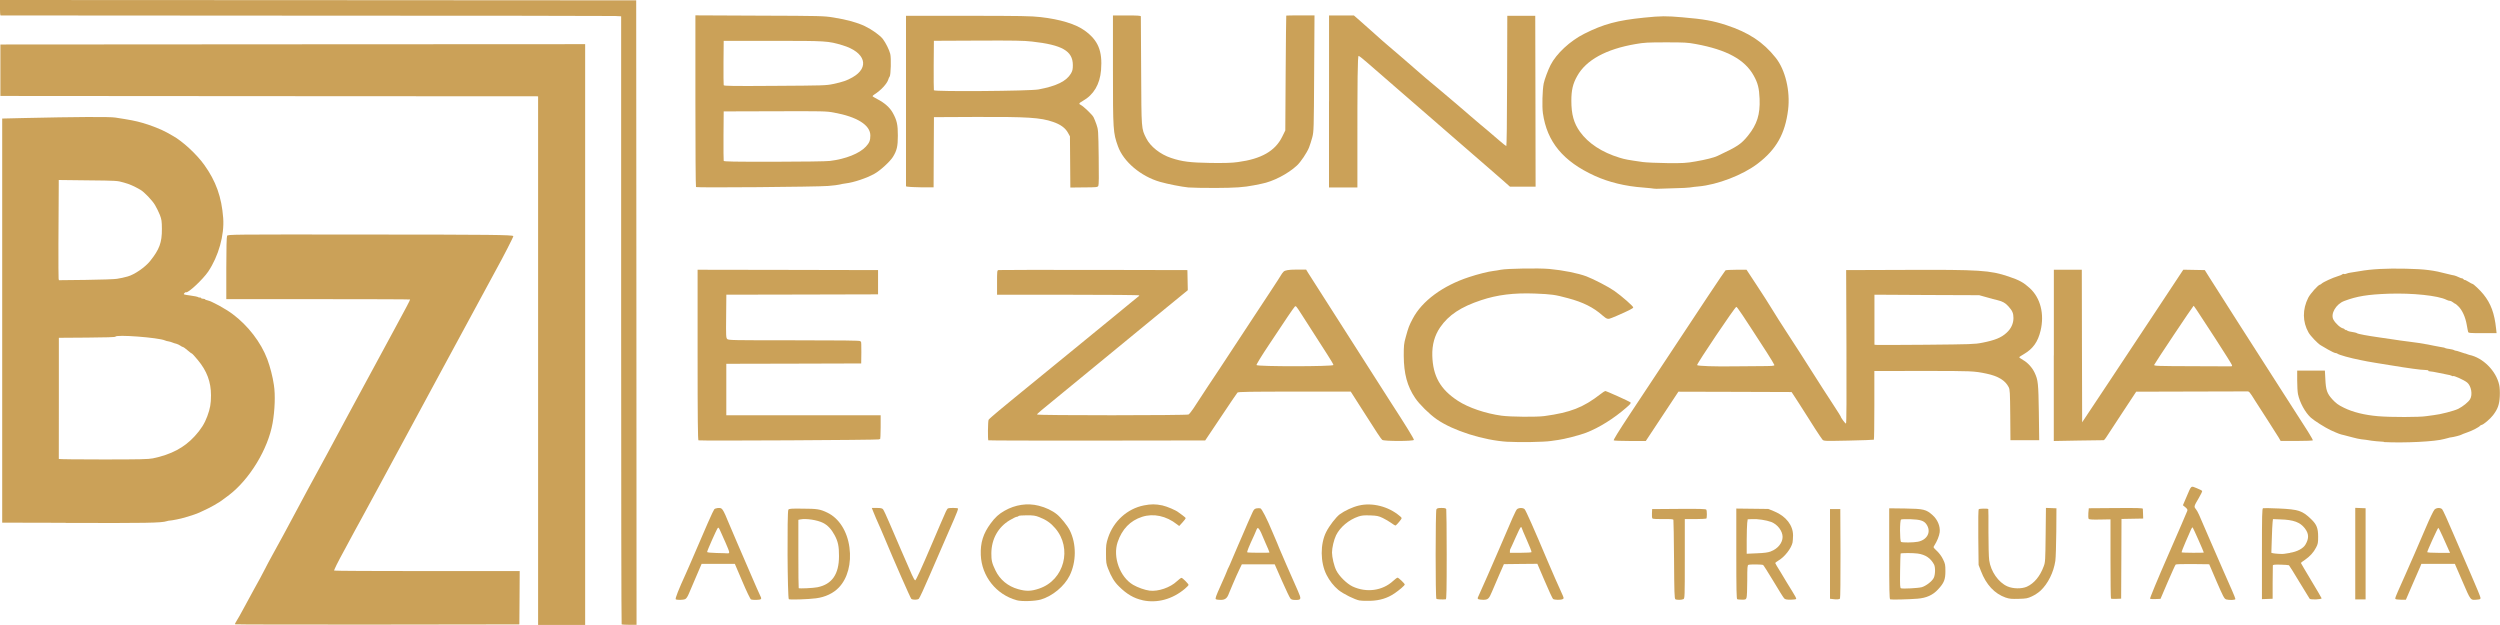 <?xml version="1.0" encoding="UTF-8"?> <svg xmlns="http://www.w3.org/2000/svg" id="a" viewBox="0 0 500 124.97"><defs><style>.ak{fill:#cba158;}</style></defs><g id="b"><g><path id="c" class="ak" d="m47,124.88c-.04-.06.09-.37.32-.71.22-.32.82-1.4,1.34-2.37s1.51-2.81,2.23-4.1c.72-1.28,1.62-2.93,1.98-3.66s1.12-2.15,1.66-3.12c.96-1.72,3.18-5.79,4.66-8.6,2.25-4.22,3.07-5.73,3.98-7.38.56-1,1.63-2.97,2.38-4.38,1.93-3.59,6.04-11.25,7.53-13.97.68-1.25,1.73-3.21,2.35-4.34s2.13-3.94,3.38-6.25c2.26-4.16,3.21-5.95,3.21-6.1,0-.04-8.26-.07-18.38-.07h-18.38v-6.19c0-4.04.06-6.28.16-6.47.15-.28.44-.29,27.96-.26,25.02.01,29.04.06,29.29.31.07.07-2.09,4.29-3.45,6.73-.75,1.35-3.82,7.04-11.14,20.58-1.9,3.51-3.63,6.73-3.85,7.13-.22.41-1.54,2.85-2.94,5.44s-2.72,5.04-2.94,5.44c-.22.41-1.54,2.85-2.94,5.44s-2.85,5.26-3.23,5.95-.94,1.72-1.25,2.28c-.65,1.21-1.32,2.47-1.94,3.6-1.53,2.79-2.23,4.23-2.15,4.31.04.06,8.42.1,18.6.1h18.5l-.03,5.34-.04,5.32-28.39.04c-15.61.01-28.42-.01-28.48-.06Z"></path><path id="d" class="ak" d="m107.62,72.11V19.26l-53.76-.03-53.78-.04v-10.29l58.48-.04,58.47-.03v116.15h-9.41v-52.85Z"></path><path id="e" class="ak" d="m124.33,124.86c-.06-.04-.1-27.43-.1-60.85V3.26l-1.21-.06c-.68-.03-28.58-.07-62.01-.07-33.43-.01-60.84-.03-60.9-.04-.07,0-.12-.69-.12-1.54V0l63.63.03,63.62.04.04,62.45.03,62.44h-1.44c-.79,0-1.5-.04-1.54-.1Z"></path><path id="f" class="ak" d="m203.33,120.04c-4.09-1.12-7-4.79-7.17-9.04-.1-2.46.49-4.31,1.98-6.32.88-1.21,1.65-1.9,2.79-2.54,2.13-1.21,4.56-1.57,6.81-1,1.4.35,2.71.97,3.65,1.73.81.66,2.1,2.26,2.57,3.21,1.35,2.71,1.32,6.31-.04,9.06-1.07,2.13-3.4,4.06-5.73,4.76-1.16.34-3.84.43-4.85.15Zm4.54-2.34c4.98-1.69,6.65-8.06,3.15-12.08-.88-1.03-1.79-1.66-3.15-2.19-.78-.31-1.18-.37-2.5-.37-.9,0-1.62.06-1.68.15-.04.09-.21.15-.34.15-.15,0-.78.31-1.4.68-2.32,1.38-3.65,3.76-3.68,6.6-.01,1.43.12,2,.82,3.44.88,1.84,2.48,3.18,4.53,3.75,1.62.46,2.62.43,4.23-.12Z"></path><path id="g" class="ak" d="m228.51,120.04c-1.72-.37-3.16-1.21-4.69-2.73-.96-.93-1.56-1.93-2.22-3.62-.35-.9-.4-1.21-.4-2.91-.01-1.73.03-2.03.41-3.22,1.09-3.32,3.85-5.82,7.17-6.48,1.43-.28,2.31-.28,3.68,0,.94.21,2.75.97,3.25,1.4.1.09.46.35.81.59.34.25.62.5.62.57s-.29.46-.65.85l-.65.71-.43-.32c-2.16-1.71-4.72-2.25-7-1.51-2.37.76-4,2.46-4.88,5.04-1.01,2.98.44,7,3.1,8.56.93.54,2.35,1.04,3.29,1.16,1.72.21,4.15-.62,5.48-1.9.4-.37.79-.66.9-.66.21,0,1.41,1.21,1.41,1.41,0,.09-.34.44-.74.78-2.5,2.1-5.54,2.93-8.48,2.29Z"></path><path id="h" class="ak" d="m271.96,120.11c-1-.18-3.29-1.32-4.28-2.12-.94-.78-1.78-1.84-2.38-3.03-1.25-2.47-1.28-6.16-.06-8.57.6-1.21,1.97-2.98,2.71-3.53.99-.72,2.57-1.46,3.82-1.75,2.66-.65,5.92.18,8.14,2.06.47.38.49.44.29.72-.41.57-1,1.22-1.12,1.22-.06,0-.46-.24-.85-.53-.41-.29-1.16-.74-1.69-.99-.84-.4-1.16-.46-2.5-.51-1.23-.04-1.71,0-2.35.22-1.93.65-3.68,2.13-4.48,3.76-.43.9-.81,2.5-.81,3.44s.41,2.69.85,3.57c.57,1.16,2.13,2.69,3.28,3.23,2.79,1.29,5.97.85,8.1-1.12.38-.35.78-.65.88-.65.21,0,1.44,1.18,1.44,1.37s-1.09,1.13-2.07,1.79c-1.38.94-2.93,1.41-4.76,1.47-.81.03-1.78,0-2.16-.07Z"></path><path id="i" class="ak" d="m135.15,119.85c-.16-.1.59-2.01,2.01-5.1.07-.16.47-1.06.87-1.98,3.13-7.34,4.62-10.69,4.82-10.91.24-.26,1.15-.37,1.44-.15.28.19.62.84,1.21,2.31.34.81,1.18,2.79,1.88,4.41s1.97,4.56,2.82,6.53c.84,1.98,1.68,3.85,1.84,4.18.24.47.25.6.09.71-.22.15-1.6.18-1.93.04-.13-.04-.91-1.66-1.73-3.6l-1.5-3.51h-6.65l-1.09,2.54c-.6,1.38-1.26,2.94-1.47,3.44-.24.57-.51.97-.72,1.06-.4.19-1.63.21-1.9.04Zm10.69-9.42c0-.15-.32-.99-.72-1.87s-.87-1.96-1.06-2.38c-.26-.6-.37-.74-.5-.59-.22.24-2.13,4.54-2.13,4.79,0,.12.56.18,1.88.22,1.03.01,2.01.06,2.21.07.24.01.32-.04.32-.25Z"></path><path id="j" class="ak" d="m157.77,119.85c-.28-.19-.37-17.52-.1-17.91.15-.21.54-.24,2.81-.21,2.98.01,3.54.1,5.01.81,2.32,1.12,3.97,3.72,4.4,6.95.43,3.19-.37,6.19-2.12,8.01-1.09,1.15-2.73,1.93-4.57,2.16-1.59.21-5.2.32-5.43.18Zm5.72-2.4c2.91-.59,4.31-2.6,4.31-6.23.01-1.94-.19-2.91-.88-4.19-.63-1.18-1.37-1.97-2.28-2.44-1.15-.59-3.41-.94-4.56-.71l-.41.09v6.79c0,3.75.03,6.84.07,6.87.12.12,2.91-.01,3.75-.18Z"></path><path id="k" class="ak" d="m182.27,119.79c-.18-.16-3.57-7.88-5.41-12.32-.22-.53-.53-1.25-.69-1.62-.84-1.87-1.23-2.79-1.5-3.48l-.31-.78h1.01c.76,0,1.06.06,1.23.26.13.13.72,1.41,1.32,2.82,1.12,2.62,3.48,8.09,4.43,10.22.28.65.59,1.18.69,1.18.16,0,1.26-2.4,3.37-7.35,1-2.37,2.25-5.25,2.76-6.4.13-.28.31-.56.38-.62.24-.16,1.97-.15,2.06.01.04.07-.29,1.01-.78,2.1-.47,1.07-1.32,3.01-1.88,4.31-.57,1.29-1.93,4.41-3,6.91-1.07,2.51-2.06,4.63-2.19,4.73-.29.24-1.21.24-1.5.01Z"></path><path id="l" class="ak" d="m243.18,119.84c-.18-.1.01-.63.97-2.76.65-1.44,1.23-2.78,1.29-2.98s.16-.43.22-.51c.06-.07.46-.97.87-1.98.43-1.01.93-2.16,1.1-2.57.19-.4.63-1.4.96-2.21.66-1.57,1.31-3.04,1.88-4.29.29-.65.43-.78.85-.87.26-.04.62-.04.76,0,.29.1,1.28,2.01,2.47,4.87.38.9.76,1.82.88,2.06.1.25.34.81.51,1.25.31.75,2.04,4.75,3.62,8.29.75,1.71.72,1.85-.46,1.85-.57,0-.82-.07-1.01-.28-.15-.16-.91-1.76-1.71-3.57l-1.44-3.28h-6.57l-.44.91c-.24.49-.53,1.12-.65,1.4-.1.26-.44,1.04-.75,1.73-.29.69-.63,1.5-.75,1.79-.34.96-.76,1.29-1.65,1.29-.43,0-.85-.06-.97-.13Zm10.72-9.34c0-.07-.41-1.06-.84-2-.21-.44-.47-1.07-.6-1.4-.32-.82-.68-1.44-.87-1.5-.07-.03-.24.16-.32.43-.1.26-.31.75-.46,1.07-1.01,2.16-1.46,3.26-1.35,3.37.09.09,4.44.12,4.44.03Z"></path><path id="m" class="ak" d="m287.28,119.76c-.21-.21-.19-17.51,0-17.89.13-.22.32-.28,1.01-.28.65,0,.88.06.96.24.04.13.09,4.23.09,9.12,0,7-.04,8.88-.18,8.91-.66.07-1.76.01-1.88-.09Z"></path><path id="n" class="ak" d="m295.67,119.84c-.18-.12-.18-.21.03-.63.57-1.23,2.78-6.25,4.09-9.31,2.69-6.34,3.35-7.79,3.6-8.04.15-.16.49-.26.79-.26.34,0,.63.1.76.26.24.26,1.9,3.98,4.57,10.32,1.09,2.54,2.01,4.66,2.79,6.35.5,1.09.51,1.15.25,1.29-.38.21-1.66.18-1.94-.03-.12-.1-.88-1.73-1.68-3.62l-1.46-3.41-3.35.03-3.34.04-.97,2.21c-.51,1.22-1.16,2.69-1.41,3.29-.6,1.44-.81,1.63-1.76,1.63-.43,0-.87-.06-.99-.13Zm10.63-9.41c.06-.07-.37-1.16-.94-2.43-.56-1.26-1.03-2.37-1.03-2.46s-.07-.13-.18-.1c-.09.03-.57,1-1.07,2.15s-.96,2.13-1,2.19c-.06.04-.1.25-.1.44v.34h2.12c1.18,0,2.16-.06,2.21-.13Z"></path><path id="o" class="ak" d="m335.07,119.84c-.18-.12-.22-1.43-.26-7.91-.04-4.26-.09-7.85-.13-7.95-.04-.15-.51-.19-2.04-.16-1.19.01-2.06-.03-2.15-.12s-.13-.54-.1-1.01l.04-.87,5.35-.04c4.19-.03,5.38.01,5.48.15.15.25.15,1.69,0,1.79-.07.04-1.06.09-2.21.1h-2.09v7.94c0,7.67-.01,7.92-.28,8.07-.35.18-1.34.19-1.62.01Z"></path><path id="p" class="ak" d="m347.45,119.86c-.15-.06-.19-2.01-.19-9.12v-9.03l3.21.04,3.19.04,1.23.5c2.31.96,3.73,2.78,3.72,4.81,0,.53-.06,1.16-.1,1.41-.26,1.18-1.59,2.88-2.81,3.59-.35.21-.65.44-.65.51s.49.91,1.09,1.85c.59.96,1.16,1.9,1.26,2.1s.59.97,1.06,1.72c.49.75.84,1.43.78,1.51-.04.07-.54.15-1.12.15-.78,0-1.07-.06-1.28-.26-.15-.15-1.12-1.69-2.15-3.43-1.04-1.73-1.97-3.19-2.06-3.25-.19-.13-2.62-.16-2.94-.03-.21.07-.24.5-.24,3.15,0,1.69-.06,3.23-.15,3.44-.13.35-.21.38-.91.37-.43,0-.87-.04-.96-.09Zm6.73-9.59c1.38-.51,2.34-1.71,2.34-2.88s-1-2.51-2.28-3c-.99-.37-2.75-.63-3.82-.57l-.88.04-.1.74c-.04.41-.1,1.96-.1,3.44v2.71s2.01-.09,2.01-.09c1.54-.06,2.21-.15,2.84-.38Z"></path><path id="q" class="ak" d="m366.59,119.82l-.59-.07v-17.94h2.06l.04,8.88c.01,5-.03,8.95-.1,9.03-.16.16-.68.21-1.41.1Z"></path><path id="r" class="ak" d="m378.03,119.86c-.15-.06-.19-2.01-.19-9.13v-9.07l3.19.04c3.72.06,4.2.18,5.5,1.34,1,.9,1.54,2.22,1.41,3.41-.09.72-.54,1.84-1.07,2.65-.25.38-.24.38.51,1.09.46.43.94,1.07,1.23,1.68.43.88.47,1.09.47,2.37,0,1.66-.26,2.34-1.46,3.63-1.04,1.15-2.35,1.73-4.13,1.87-1.88.15-5.26.22-5.47.13Zm6.29-2.41c.87-.25,2.1-1.19,2.43-1.87.32-.65.35-2.13.06-2.68-.68-1.26-1.69-1.96-3.25-2.19-.87-.13-3.31-.13-3.44,0-.03.04-.07,1.6-.1,3.47-.04,2.94-.01,3.43.18,3.48.41.13,3.47-.03,4.13-.22Zm-.75-9.1c1.91-.37,2.73-2.01,1.73-3.47-.5-.74-1.23-.97-3.21-1.04-.93-.03-1.78,0-1.88.07-.28.19-.26,4.29,0,4.47.26.16,2.43.15,3.35-.03Z"></path><path id="s" class="ak" d="m445.17,119.84c-.31-.09-.57-.59-1.85-3.54l-1.48-3.45-3.28-.04c-2.13-.01-3.34.01-3.44.12-.09.09-.79,1.66-1.59,3.5l-1.43,3.34-.99.04c-.54.03-1.04-.01-1.1-.07-.07-.07,1.54-3.97,3.6-8.67s3.78-8.69,3.84-8.88c.09-.26.01-.41-.38-.74l-.49-.4.72-1.68c1.01-2.37.84-2.22,2.06-1.73.56.22,1.04.47,1.07.56s-.28.74-.68,1.41c-.96,1.62-.99,1.73-.6,2.18.16.19.46.71.65,1.15.18.44,1.15,2.66,2.13,4.93,1,2.26,2.25,5.15,2.79,6.4s1.29,2.97,1.68,3.81c.37.84.68,1.62.68,1.72,0,.22-1.21.26-1.91.07Zm-4.41-9.34c0-.13-2.1-4.87-2.22-5-.06-.07-.21.1-.32.37-.12.28-.62,1.41-1.1,2.51s-.84,2.04-.79,2.09c.09.1,4.44.12,4.44.03Z"></path><path id="t" class="ak" d="m461.93,119.75c-.06-.07-.99-1.6-2.07-3.38-1.07-1.78-2-3.28-2.07-3.32s-.82-.1-1.66-.12c-1.19-.03-1.54.01-1.56.16-.01.1-.03,1.65-.04,3.43v3.23s-1.07.04-1.07.04l-1.07.04v-9.06c0-7.79.03-9.06.22-9.13.12-.04,1.54-.01,3.19.06,3.9.18,4.69.44,6.45,2.15,1.07,1.03,1.38,1.79,1.38,3.47,0,1.23-.04,1.48-.41,2.18-.51,1-1.22,1.76-2.23,2.47-.44.29-.81.57-.81.62s.93,1.6,2.04,3.47c1.13,1.87,2.07,3.48,2.1,3.59.06.24-2.19.34-2.38.1Zm-3.93-9.19c1.44-.22,2.65-.87,3.1-1.66.72-1.23.69-2.16-.13-3.23-.94-1.22-2.25-1.71-4.88-1.79l-1.5-.06-.07.62c-.04.34-.12,1.85-.16,3.37l-.09,2.75.34.09c.41.09,1.88.18,2.18.12.12-.01.68-.1,1.22-.19Z"></path><path id="u" class="ak" d="m471.05,110.73v-9.16l1.03.04,1.04.04v18.23h-2.07v-9.16Z"></path><path id="v" class="ak" d="m479.05,119.75c-.04-.09.21-.76.54-1.48.32-.72,1.01-2.26,1.53-3.44.5-1.18,1.32-3.03,1.81-4.12s1.5-3.44,2.25-5.22,1.53-3.38,1.71-3.56c.38-.4,1.15-.44,1.53-.1.15.13,1.16,2.35,2.26,4.95,1.12,2.6,2.78,6.45,3.7,8.56s1.69,3.98,1.71,4.18c.03.32-.04.35-.69.41-1.34.12-1.22.25-2.9-3.63l-1.53-3.53h-6.7l-.22.56c-.13.29-.82,1.91-1.56,3.57l-1.31,3.04h-1.04c-.65-.01-1.04-.07-1.09-.19Zm10.61-9.95c-.19-.43-.69-1.56-1.12-2.5-.43-.96-.82-1.73-.88-1.73-.12,0-2.21,4.6-2.21,4.85,0,.09.87.15,2.28.15h2.28l-.35-.76Z"></path><path id="w" class="ak" d="m401.16,119.53c-2.25-.79-3.93-2.59-4.97-5.32l-.47-1.22-.06-5.5c-.03-3.76,0-5.54.1-5.65.13-.13,1.76-.16,1.9-.03.03.01.04,2.09.03,4.59,0,2.5.06,5.04.15,5.65.31,2.23,1.84,4.43,3.63,5.22,1.13.5,2.85.53,3.9.07,1.46-.66,2.65-2.09,3.38-4.09.31-.81.32-1.16.38-6.26l.06-5.41,1.04.04,1.06.04-.03,4.7c-.03,2.59-.1,5.2-.19,5.81-.34,2.29-1.48,4.6-3,6-.38.35-1.13.85-1.68,1.1-.88.41-1.13.46-2.68.5-1.41.04-1.82,0-2.56-.25Z"></path><path id="x" class="ak" d="m422.2,119.73c-.06-.06-.1-3.65-.1-7.98v-7.88l-2.12.04c-1.57.03-2.15-.01-2.25-.15-.07-.1-.1-.62-.06-1.15l.09-.96,5.41-.04c4.34-.03,5.4,0,5.4.15.01.1.03.59.04,1.07l.03.88-2.16.04-2.18.04-.03,7.97-.04,7.97-.96.04c-.53.03-1.01,0-1.07-.06Z"></path><path id="y" class="ak" d="m13.13,104.56l-12.69-.03V23.71l4.16-.1c10.6-.24,17.33-.28,18.45-.1,3.04.47,4.04.66,5.43,1.06,1.78.51,3.78,1.31,4.9,1.93.44.25.94.53,1.1.62,2,1.09,4.81,3.68,6.37,5.85,2.35,3.28,3.47,6.42,3.79,10.63.25,3.44-.93,7.63-3,10.72-1.07,1.57-4.06,4.37-4.44,4.13-.06-.03-.22.04-.34.19-.22.25-.16.28,1.19.46.78.1,1.5.25,1.6.34.1.07.24.1.32.06.07-.04.16-.01.19.07s.24.18.46.18c.22.01.4.07.4.13,0,.04.22.15.49.19.9.21,3.56,1.66,5.03,2.76,3.07,2.29,5.66,5.66,6.92,9.01.57,1.53,1.07,3.47,1.32,5.16.31,1.98.19,5.06-.26,7.62-.91,5.19-4.59,11.23-8.7,14.38-1.31,1-1.96,1.46-2.29,1.62-.12.06-.41.24-.66.4-.41.26-1.88,1-3.01,1.5-1,.46-3.68,1.25-4.56,1.38-.28.04-.68.12-.88.16s-.43.07-.5.06c-.06-.01-.32.04-.59.12-1.04.34-4.07.4-20.19.34Zm17.45-12.89c3.66-.76,6.26-2.13,8.37-4.44,1.23-1.34,1.98-2.53,2.51-3.98.57-1.56.74-2.5.74-4.18,0-2.68-.81-4.87-2.63-7.06-.59-.72-1.12-1.29-1.18-1.29s-.46-.29-.88-.66-.84-.66-.93-.66c-.07,0-.32-.12-.53-.28-.22-.15-.57-.31-.79-.37-.22-.04-.59-.16-.81-.26-.22-.09-.57-.19-.78-.22s-.5-.1-.66-.18c-1.32-.59-9.92-1.23-9.92-.75,0,.09-2.06.16-5.66.18l-5.66.04v12.06c-.01,6.63-.01,12.1-.01,12.17.01.06,4,.1,8.88.1,7.41,0,9.03-.04,9.95-.22Zm-7.13-35.92c.91-.15,1.03-.18,2.1-.46,1.35-.37,3.48-1.84,4.48-3.09,1.85-2.31,2.37-3.7,2.35-6.41-.01-1.54-.06-1.9-.4-2.79-.22-.56-.66-1.46-.97-1.98-.54-.93-2.19-2.65-2.94-3.07-1.29-.74-2.15-1.12-3.31-1.44-1.29-.38-1.43-.38-7.16-.44l-5.85-.07v1.01c-.07,6.65-.09,18.42-.03,18.69l.06.34,5.4-.06c2.96-.04,5.78-.13,6.26-.22Z"></path><path id="z" class="ak" d="m301.54,88.36c-4.84-.29-10.94-2.23-14.19-4.5-1.46-1.01-3.5-3.03-4.32-4.26-1.59-2.35-2.26-4.87-2.28-8.44,0-2.04.03-2.43.4-3.75.54-1.97.68-2.31,1.4-3.68,1.85-3.53,6.01-6.6,11.28-8.32,1.68-.56,3.91-1.12,4.85-1.22.41-.04,1.07-.16,1.47-.24,1.28-.25,7.63-.35,9.72-.16,2.81.26,5.7.85,7.41,1.48,1.47.56,4.47,2.12,5.59,2.91,1.54,1.09,3.85,3.12,3.78,3.32-.06.19-.91.63-3.26,1.65-.24.1-.68.29-.99.41-.81.35-1.01.29-1.9-.47-1.78-1.59-3.88-2.65-6.9-3.45-2.63-.71-3.22-.79-6.62-.93-4.22-.16-7.51.25-10.73,1.32-4.06,1.34-6.54,2.98-8.23,5.45-1.09,1.59-1.62,3.47-1.56,5.66.12,4.1,1.6,6.73,5.13,9.03,2.1,1.37,5.54,2.54,8.75,2.97,1.81.24,7,.29,8.56.07,5.19-.71,7.75-1.71,11.19-4.38.44-.35.88-.63.96-.63.24,0,4.82,2.07,5.03,2.26.16.16.01.35-.81,1.06-2.47,2.16-5.45,4.03-8.06,5.03-1.16.46-4.5,1.31-5.51,1.43-.28.03-.97.13-1.54.22-1.37.21-6.31.29-8.6.15Z"></path><path id="aa" class="ak" d="m476.78,88.36c-1.01-.06-2.12-.16-2.47-.22-.93-.15-1.35-.22-2.09-.29-.37-.04-1.09-.21-1.62-.35s-1.32-.35-1.76-.46c-.85-.19-1.06-.26-2.72-1.01-1.07-.5-3.25-1.87-3.95-2.5-1.13-1.03-2.21-3-2.57-4.7-.09-.43-.16-1.66-.16-2.73v-1.98h5.54l.09,1.66c.1,2.25.34,2.93,1.43,4.12.71.76,1.16,1.1,2.25,1.63,1.81.9,4.15,1.48,6.87,1.71,2.47.22,8.39.21,9.64-.01.49-.07,1.18-.18,1.54-.21,1.22-.12,4.01-.84,4.85-1.25.97-.5,2.01-1.34,2.37-1.93.54-.9.24-2.65-.59-3.34-.59-.49-2.82-1.5-2.82-1.26,0,.03-.13,0-.29-.09s-.53-.19-.81-.22c-.28-.04-1.1-.21-1.82-.37-.74-.16-1.5-.29-1.71-.29-.22,0-.35-.06-.29-.13.04-.09-.26-.15-.69-.15-.78,0-3.35-.35-6.66-.9-.97-.16-2.4-.4-3.16-.51-.76-.13-1.53-.26-1.69-.29s-.79-.16-1.4-.28c-2.04-.4-4.32-1.03-4.62-1.29-.09-.06-.26-.12-.4-.12s-.79-.31-1.46-.69c-.66-.4-1.34-.78-1.5-.88-.54-.31-2.04-1.87-2.4-2.53-1.22-2.15-1.23-4.63-.06-6.95.41-.81,2.03-2.62,2.35-2.62.06,0,.21-.09.31-.19.29-.31,2.29-1.22,3.25-1.5.46-.13.87-.31.93-.38.04-.09.19-.12.31-.07s.34.01.49-.06.53-.18.84-.21c.31-.04,1.09-.16,1.75-.28,2.34-.43,5.43-.59,9.31-.5,3.85.09,5.47.29,8.41,1.07.51.13,1.07.26,1.25.28.16.03.57.18.91.35s.62.26.62.22c0-.06.13.01.29.16s.29.22.29.18c0-.06.32.1.72.34.38.25.76.44.82.44.19,0,1.53,1.26,2.18,2.07,1.5,1.85,2.22,3.82,2.54,6.87l.1.91h-2.81c-2.54,0-2.81-.03-2.88-.25-.04-.15-.18-.81-.29-1.48-.26-1.48-.88-2.85-1.62-3.59-.31-.31-.6-.56-.66-.56-.07,0-.26-.13-.46-.29s-.47-.29-.62-.29-.46-.09-.68-.21c-1.65-.84-6.79-1.38-11.57-1.22-4.2.15-6.35.5-8.89,1.46-1.65.62-2.78,2.59-2.15,3.73.43.78,1.43,1.68,1.98,1.76.12.03.26.13.32.24.07.1.13.13.13.06s.1-.04.22.06c.13.1.37.21.56.24,1.07.19,1.37.25,1.5.35.18.15,2.13.51,4.26.81.9.13,2.25.32,3.01.44.76.13,2.19.32,3.16.44,1.5.19,2.18.29,3.75.57.12.03.59.12,1.03.21s1.04.19,1.32.25c.91.15.96.16,1.12.26.1.06.49.13.88.18.4.06.78.15.87.21.07.07.25.13.37.13s.5.12.85.24c.35.13.75.26.88.29.13.01.37.09.5.15s.32.13.44.15c2.75.56,5.38,3.19,6,6,.12.5.16,1.4.12,2.28-.07,1.63-.41,2.57-1.35,3.79-.54.72-1.91,1.88-2.26,1.93-.12.03-.26.1-.31.16-.19.28-1.62,1.03-2.59,1.35-.56.19-1.09.4-1.18.46-.15.12-1.53.47-2.06.53-.16.01-.32.04-.37.07-.04.01-.13.04-.22.06-.07.01-.41.1-.74.19-1.75.53-8.06.84-12.13.62Z"></path><path id="ab" class="ak" d="m139.7,88.09c-.13-.04-.18-4.22-.18-17.1v-17.04l18.05.03,18.04.04v4.85l-15.17.04-15.17.03-.04,4.31c-.04,3.93-.03,4.31.22,4.56.24.24,1.07.25,13.41.25,9.16,0,13.16.04,13.16.16,0,.07.06.12.15.06.07-.04.12.78.1,2.16l-.03,2.25-13.48.04-13.5.03v10.29h30.87v2.44c0,1.43-.06,2.4-.13,2.35-.07-.06-.16-.03-.19.04-.04.12-35.74.32-36.11.19Z"></path><path id="ac" class="ak" d="m197.68,88.11c-.15-.15-.1-3.87.04-4.15.07-.13.99-.94,2.01-1.79,1.03-.84,2.51-2.06,3.29-2.71,2.88-2.37,10.01-8.19,11.84-9.67,2.07-1.68,2.73-2.22,4.35-3.56.78-.65,2.56-2.1,3.95-3.23s2.87-2.34,3.26-2.68c.4-.35.88-.74,1.07-.87.21-.13.37-.29.37-.37s-6.07-.13-14.22-.13h-14.23v-2.43c0-2.32.01-2.44.29-2.51.16-.03,8.73-.04,19.04-.03l18.74.04.04,2.01.04,2.01-6.73,5.5c-3.7,3.03-8.51,6.98-10.7,8.79-2.18,1.81-5.29,4.35-6.91,5.67-5.25,4.28-5.81,4.76-5.81,4.9,0,.21,29.92.19,30.29,0,.16-.09.6-.63.99-1.22,1.6-2.47,4.76-7.25,4.88-7.4.07-.09.29-.41.49-.74.32-.5,2.38-3.65,6.66-10.13.59-.88,2.04-3.1,3.25-4.93s2.23-3.41,2.28-3.53c.06-.12.26-.4.47-.62q.38-.41,2.44-.41h2.07l.38.63c.53.84,15.85,24.83,16.45,25.76,3.07,4.73,4.78,7.51,4.72,7.67-.12.28-5.94.28-6.32,0-.25-.19-.96-1.25-4.5-6.82l-1.81-2.84h-11.23c-8.79,0-11.28.04-11.42.19-.09.09-1.59,2.29-3.31,4.88l-3.15,4.7-21.64.03c-11.91.01-21.69-.01-21.74-.06Zm69.01-15.11c0-.12-.56-1.06-1.22-2.09-1.07-1.65-2-3.09-5.12-7.98-1.1-1.72-1.16-1.79-1.37-1.63-.1.09-.75,1-1.44,2.03-.69,1.04-2.38,3.59-3.78,5.67-1.46,2.18-2.5,3.9-2.46,4.01.12.32,15.38.31,15.38-.01Z"></path><path id="ad" class="ak" d="m322.75,88.09c-.12-.07.87-1.69,3.23-5.26,1.88-2.82,4.57-6.9,5.98-9.03,8.13-12.33,13-19.64,13.14-19.73.09-.06,1.07-.12,2.18-.12h2.03l1.96,2.98c1.09,1.63,2.48,3.82,3.12,4.87s1.98,3.18,3,4.73c2.26,3.48,3.03,4.66,5.23,8.14,1.87,2.94,1.98,3.12,4.1,6.37.78,1.19,1.41,2.21,1.41,2.23,0,.24.96,1.51,1.07,1.44.1-.06.13-5.12.09-15.39l-.06-15.3,11.91-.04c14.8-.06,16.86.07,20.57,1.32,2.15.72,3,1.19,4.26,2.34,2.13,1.96,2.94,5.16,2.15,8.48-.54,2.25-1.51,3.63-3.34,4.7-.51.29-.93.57-.93.63s.35.32.79.57c.91.51,1.81,1.51,2.29,2.53.69,1.48.75,2.09.84,7.95l.07,5.54h-5.75l-.04-5.03c-.04-4.53-.07-5.1-.31-5.57-.68-1.35-2.1-2.22-4.44-2.71-2.51-.53-3.03-.54-12.28-.54-5.06,0-9.41.01-9.66.01h-.49v6.84c0,3.76-.04,6.87-.1,6.9-.07.04-2.34.12-5.06.18-4.91.1-4.95.1-5.23-.21-.25-.28-2.57-3.84-3.1-4.75-.1-.19-.84-1.32-1.62-2.54l-1.44-2.21-11.32-.04-11.32-.03-3.26,4.93-3.26,4.93h-3.13c-1.71,0-3.19-.06-3.29-.12Zm28.89-14.86c2.88-.01,3.28-.04,3.23-.24-.03-.13-.71-1.26-1.51-2.51-5.07-7.84-5.91-9.1-6.1-9.1-.26,0-7.92,11.39-7.84,11.64.07.19,3.69.31,7.32.25.9-.01,3.09-.04,4.9-.04Zm44.8-4.68c2.53-.5,3.82-1.01,4.88-2,.9-.81,1.37-1.84,1.37-2.94,0-.97-.22-1.47-.99-2.32-.63-.71-1.19-1.01-2.18-1.25-.4-.09-1.4-.35-2.21-.59l-1.47-.41-10.47-.04-10.48-.06v10l.34.04c.18.03,4.66.01,9.95-.03,9.04-.09,9.73-.1,11.25-.4Z"></path><path id="ae" class="ak" d="m410.77,71.08v-17.13h5.59l.03,15.26.04,15.25,5.18-7.79c2.84-4.28,7.4-11.14,10.11-15.26l4.94-7.47,2.15.04,2.15.04,1.04,1.66c1.76,2.79,9,14.13,13.89,21.74,2.56,3.98,5.12,7.98,5.7,8.89.57.91,1.01,1.71.99,1.76-.04.06-1.51.12-3.26.12h-3.19l-.41-.71c-.22-.38-1.16-1.85-2.07-3.26-.93-1.41-2.1-3.23-2.6-4.04-1.16-1.87-1.21-1.93-1.71-1.9-.22,0-5.29.03-11.26.03l-10.84.03-2.84,4.31c-1.56,2.35-2.98,4.54-3.18,4.85-.18.29-.41.54-.5.54-.1,0-2.38.03-5.06.07l-4.9.09v-17.14Zm35.64,1.97c-.01-.12-1.51-2.51-3.35-5.35-3.98-6.12-4.26-6.54-4.35-6.53-.09,0-7.76,11.48-7.88,11.81-.07.21.68.24,7.6.26,4.23.03,7.78.04,7.85.03.09-.01.15-.1.13-.22Z"></path><path id="af" class="ak" d="m330.79,37.73s-1.01-.15-2.13-.22c-3.56-.25-6.92-1.07-9.7-2.34-6.32-2.88-9.56-6.78-10.38-12.53-.19-1.32-.1-4.65.16-5.95.16-.79.88-2.73,1.37-3.68,1.16-2.28,3.91-4.84,6.75-6.26,3.85-1.94,6.62-2.68,11.94-3.22,3.48-.35,4.37-.35,7.66-.07,4.35.37,6.13.69,8.82,1.57,4.44,1.46,7.35,3.37,9.84,6.5,1.94,2.41,2.96,6.66,2.5,10.42-.59,4.79-2.35,7.94-6.09,10.78-2.98,2.28-8.07,4.23-11.84,4.56-.49.04-1.28.13-1.76.21-.49.06-1.6.12-2.5.13-.88.01-2.28.06-3.09.1s-1.5.04-1.54,0Zm8.37-5.45c1.97-.34,3.62-.75,4.35-1.1,4-1.87,4.7-2.34,6.1-4.06,1.81-2.26,2.43-4.22,2.31-7.34-.09-2.16-.35-3.18-1.19-4.68-1.78-3.19-5.4-5.16-11.56-6.29-1.65-.31-2.28-.34-5.95-.34s-4.37.04-6.1.34c-5.91,1.01-9.91,3.19-11.69,6.41-.87,1.54-1.16,2.84-1.16,4.93,0,2.72.49,4.48,1.72,6.2,1.66,2.32,4.43,4.13,7.92,5.19,1.09.34,1.65.44,4.68.87.69.09,2.87.19,4.84.21,3.23.03,3.79,0,5.73-.34Z"></path><path id="ag" class="ak" d="m237.66,37.49c-1.32-.13-4.13-.68-5.66-1.12-3.82-1.09-7.32-4.04-8.41-7.12-.97-2.71-1-3.16-1-15.28V3.09h2.79c2.13,0,2.79.04,2.79.19,0,.09.01,5.01.06,10.91.06,11.84.03,11.48,1.01,13.45.82,1.66,2.81,3.23,4.98,3.95,2.21.74,3.79.93,7.87,1,2.87.03,4.28,0,5.51-.18,4.66-.62,7.44-2.21,8.84-5.06l.62-1.26.07-11.47c.04-6.31.1-11.48.12-11.5.01-.03,1.29-.04,2.84-.04h2.81l-.07,11.59c-.06,11.16-.07,11.61-.37,12.78-.18.66-.47,1.6-.66,2.07-.44,1.07-1.65,2.87-2.4,3.57-1.81,1.69-4.81,3.23-7.09,3.66-.43.09-1.12.22-1.53.31-2.01.4-3.72.51-7.63.53-2.29.01-4.78-.04-5.5-.1Z"></path><path id="ah" class="ak" d="m139.2,37.42c-.07-.07-.12-7.82-.12-17.23V3.07l12.83.06c12.31.04,12.89.06,14.8.37,2.73.44,4.69.99,6.25,1.72,1.47.71,3.04,1.84,3.62,2.59.57.76,1.28,2.18,1.47,2.97.21.82.12,4.25-.12,4.54-.09.1-.21.35-.26.56-.26.87-1.5,2.19-2.75,2.98-.24.15-.41.31-.41.37s.44.32.97.6c1.43.74,2.47,1.66,3.06,2.71.84,1.5,1.04,2.41,1.03,4.59,0,2.13-.19,2.97-.99,4.26-.59.94-2.56,2.75-3.72,3.38-1.53.85-4.1,1.72-5.72,1.91-.4.04-.93.15-1.18.22-.24.07-1.29.21-2.35.29-2.29.19-26.27.38-26.42.22Zm26.76-5.23c3.16-.38,5.97-1.5,7.23-2.88.69-.75.88-1.23.88-2.21,0-2.09-2.65-3.75-7.32-4.59-1.47-.28-2.23-.29-11.79-.26l-10.22.03-.04,4.85c-.01,2.66,0,4.94.04,5.04.06.15,2.01.19,10.1.18,5.53-.01,10.53-.07,11.11-.16Zm.68-15.39c1.91-.41,2.72-.69,3.82-1.31,3.56-2,2.63-5.07-1.96-6.44-2.91-.87-3.21-.88-13.91-.88h-9.85l-.04,4.34c-.01,2.38,0,4.43.04,4.53.06.16,1.84.19,10.25.13,9.67-.06,10.26-.07,11.64-.37Z"></path><path id="ai" class="ak" d="m181.64,37.36l-.44-.09V3.16h12.35c10.64.01,12.66.04,14.58.26,3.87.44,6.98,1.38,8.79,2.68,2.72,1.96,3.6,4.09,3.29,7.94-.24,2.84-1.48,4.93-3.66,6.15-.78.44-.85.59-.38.81.51.24,2.28,1.93,2.54,2.44.12.24.4.91.59,1.47.35,1.01.37,1.18.44,6.5.06,3.84.03,5.53-.07,5.75-.16.29-.31.31-2.88.32l-2.72.03-.04-5.12-.04-5.12-.41-.74c-.54-.96-1.5-1.65-2.97-2.15-2.51-.87-5.1-1.03-15.44-.99l-8.38.04-.04,7.03-.03,7.01h-2.32c-1.26-.03-2.5-.07-2.75-.13Zm26.05-19.47c3.63-.68,5.59-1.65,6.5-3.19.31-.54.38-.84.38-1.69-.01-2.81-2.12-4.03-8.16-4.7-1.62-.19-3.65-.22-10.81-.19l-8.82.04-.04,4.85c-.01,2.66,0,4.94.04,5.04.12.31,19.22.16,20.91-.16Z"></path><path id="aj" class="ak" d="m265.81,20.29V3.09h4.97l1.38,1.21c.75.66,2.07,1.84,2.93,2.6.85.78,2.1,1.88,2.78,2.44.68.57,1.6,1.37,2.06,1.76.46.41,1.03.9,1.26,1.09.24.21,1.12.97,1.97,1.71s1.73,1.5,1.97,1.71c.24.19.74.62,1.12.94s1.18.99,1.76,1.47,1.84,1.54,2.78,2.35,1.87,1.6,2.06,1.76c.21.16.74.63,1.19,1.03.46.41,1.35,1.16,1.98,1.69,1.16.96,1.44,1.19,3.81,3.23.71.6,1.34,1.12,1.43,1.15.07.03.15-4.95.16-13.01l.04-13.06h5.59l.04,17.1.03,17.08h-5.12l-1.88-1.66c-1.04-.91-5.4-4.69-9.69-8.41-7.72-6.69-14.22-12.33-17.05-14.8-.81-.72-1.56-1.29-1.65-1.29-.21,0-.26,4.73-.25,19.67v6.65s-2.84,0-2.84,0h-2.84v-17.2Z"></path></g></g></svg> 